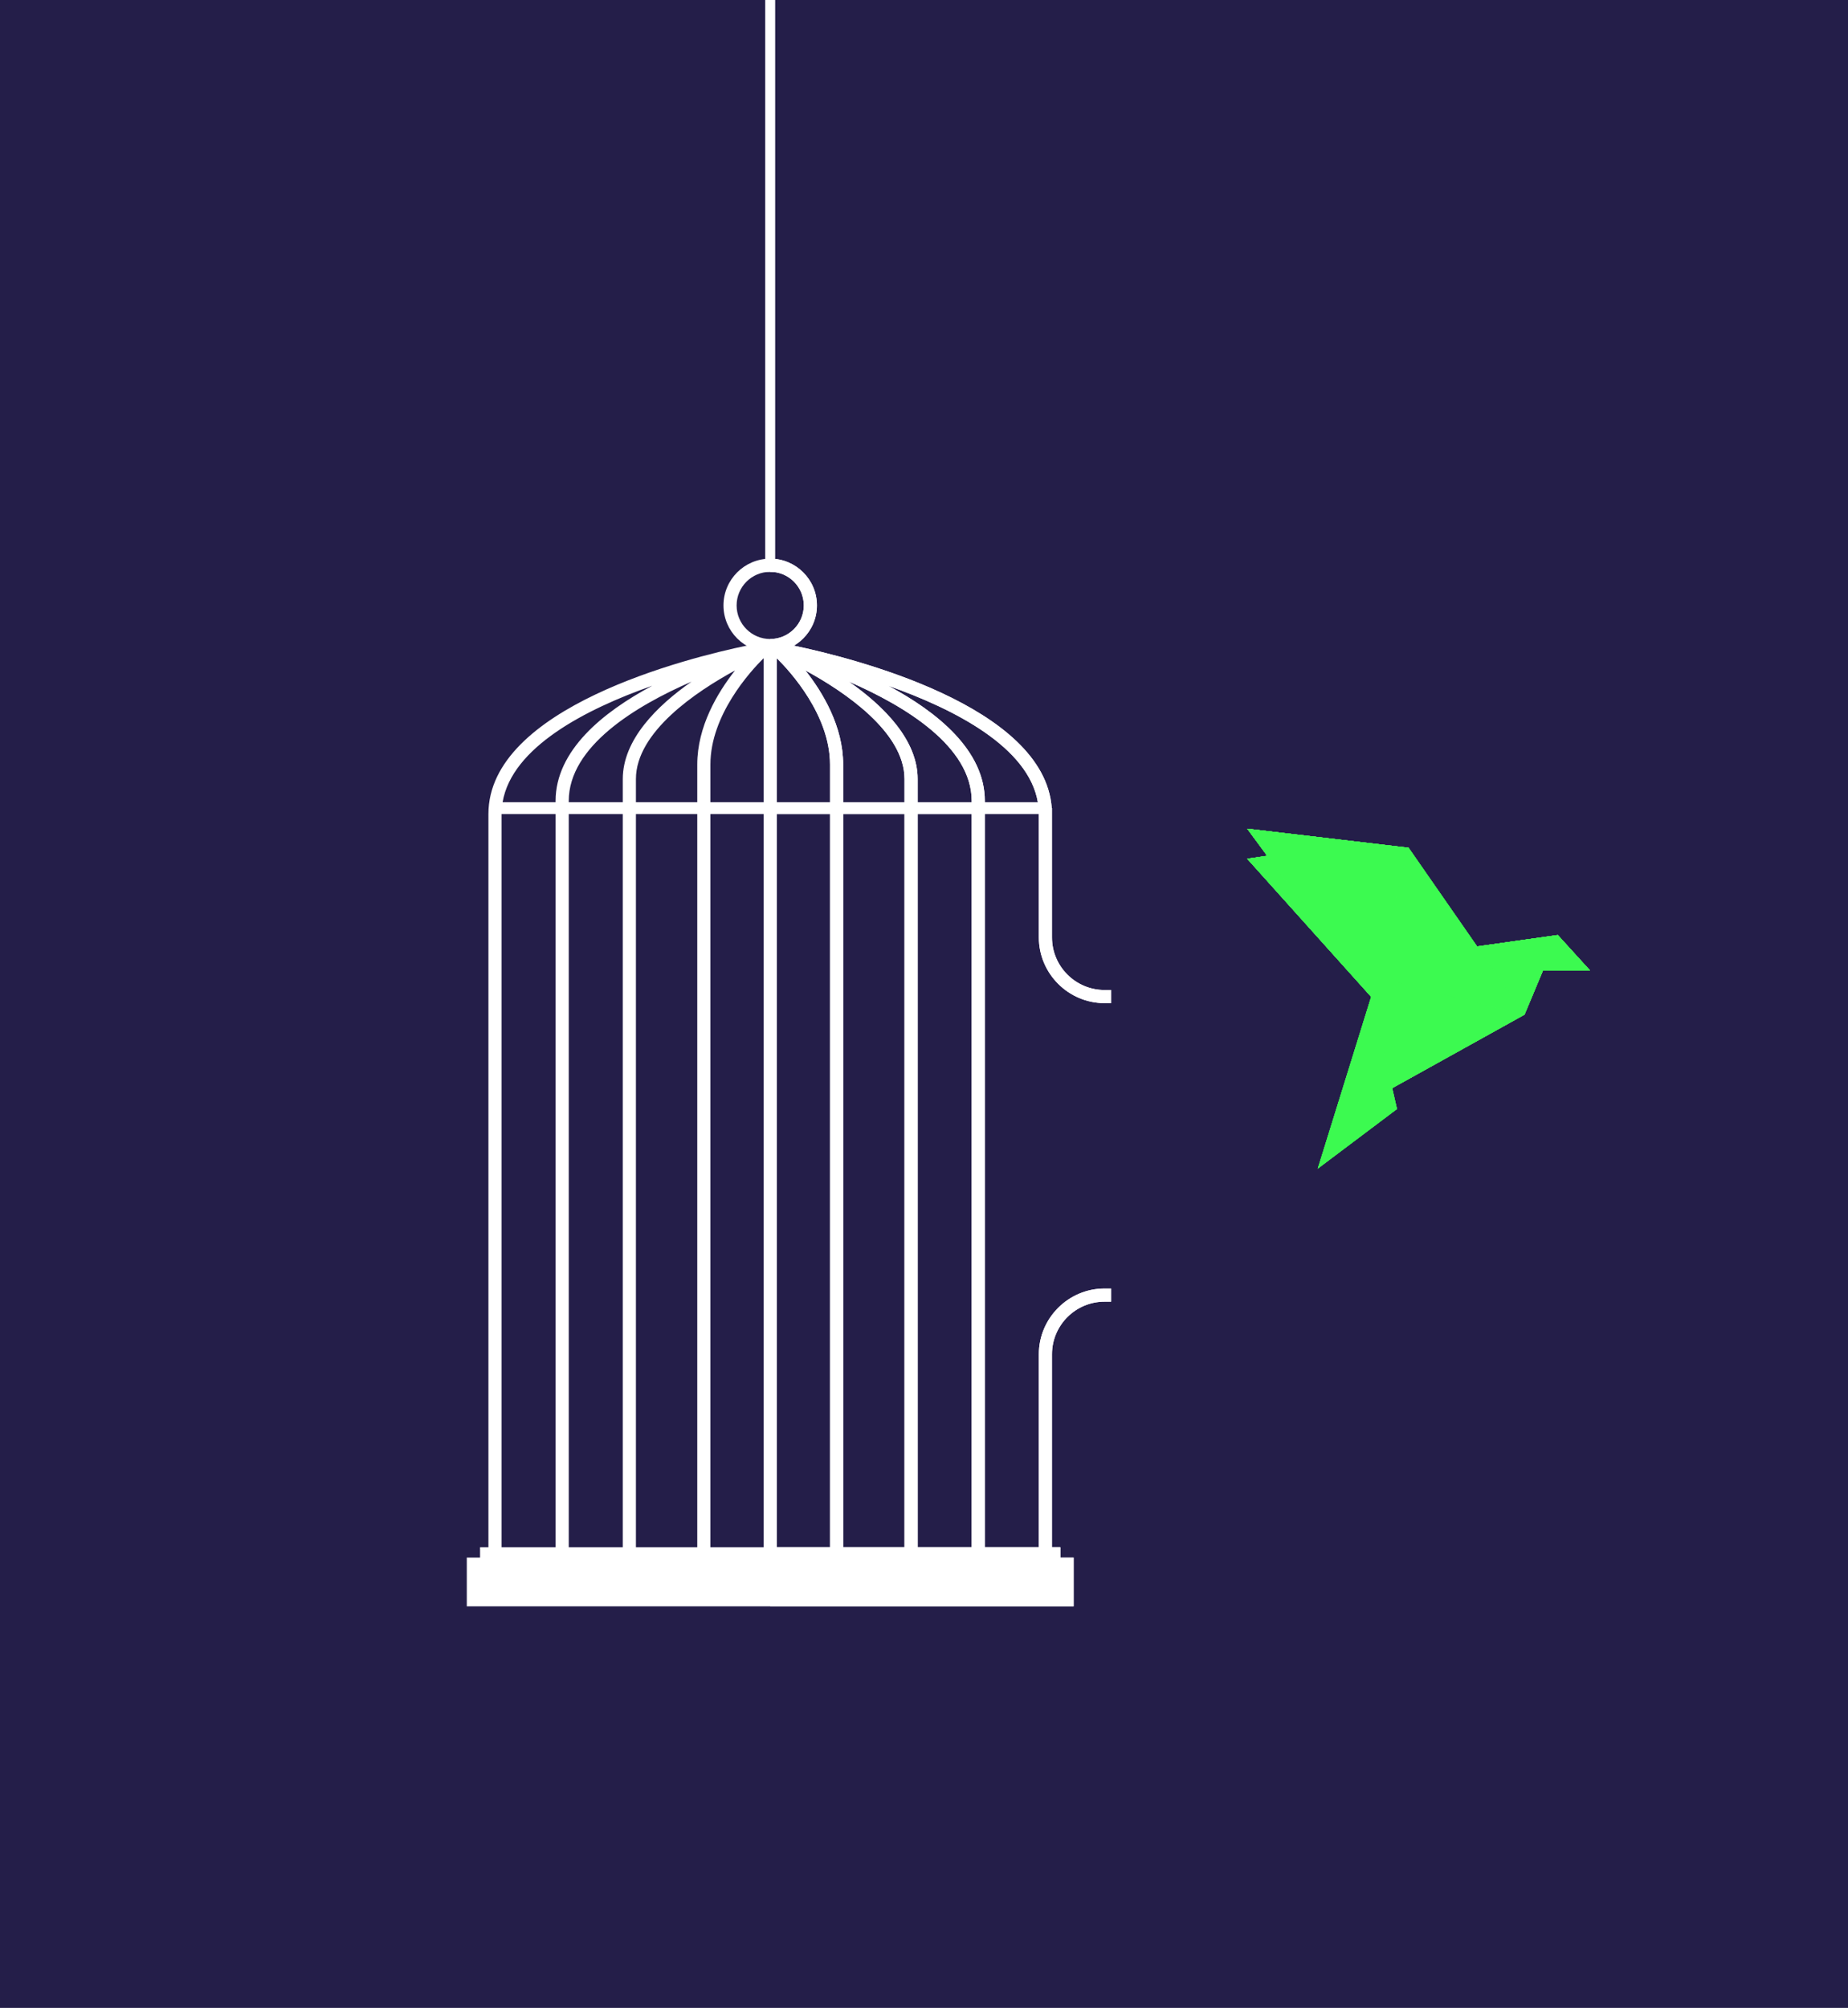 <?xml version="1.0" encoding="UTF-8"?> <svg xmlns="http://www.w3.org/2000/svg" xmlns:xlink="http://www.w3.org/1999/xlink" viewBox="0 0 691.69 751.41"><defs><style>.cls-1{fill:#fff;}.cls-2{fill:#c53f3f;}.cls-3{fill:#241e49;}.cls-4{fill:#3cfa50;}.cls-5{fill:url(#linear-gradient-5);}.cls-5,.cls-6,.cls-7,.cls-8,.cls-9{mix-blend-mode:multiply;}.cls-6{fill:url(#linear-gradient-4);}.cls-7{fill:url(#linear-gradient-2);}.cls-8{fill:url(#linear-gradient-3);}.cls-10{mix-blend-mode:color;}.cls-9{fill:url(#linear-gradient);}.cls-11{isolation:isolate;}</style><linearGradient id="linear-gradient" x1="-445.21" y1="344.02" x2="-390.43" y2="340.02" gradientTransform="translate(78.09) rotate(-180) scale(1 -1)" gradientUnits="userSpaceOnUse"><stop offset="0" stop-color="#c4c4c4"></stop><stop offset=".09" stop-color="#d8d8d8"></stop><stop offset=".2" stop-color="#e9e9e9"></stop><stop offset=".34" stop-color="#f5f5f5"></stop><stop offset=".53" stop-color="#fdfdfd"></stop><stop offset="1" stop-color="#fff"></stop></linearGradient><linearGradient id="linear-gradient-2" x1="-435.11" y1="346.65" x2="-388.74" y2="346.65" gradientTransform="translate(78.09) rotate(-180) scale(1 -1)" gradientUnits="userSpaceOnUse"><stop offset="0" stop-color="#c4c4c4"></stop><stop offset=".09" stop-color="#cacaca"></stop><stop offset=".69" stop-color="#f0f0f0"></stop><stop offset="1" stop-color="#fff"></stop></linearGradient><linearGradient id="linear-gradient-3" x1="-433.27" y1="389.74" x2="-483.1" y2="365.53" xlink:href="#linear-gradient"></linearGradient><linearGradient id="linear-gradient-4" x1="-480.4" y1="369.26" x2="-507.9" y2="349.74" xlink:href="#linear-gradient"></linearGradient><linearGradient id="linear-gradient-5" x1="-519.37" y1="356.54" x2="-501.78" y2="356.54" gradientTransform="translate(78.09) rotate(-180) scale(1 -1)" gradientUnits="userSpaceOnUse"><stop offset="0" stop-color="#fff"></stop><stop offset=".34" stop-color="#fcfcfc"></stop><stop offset=".56" stop-color="#f3f3f3"></stop><stop offset=".76" stop-color="#e4e4e4"></stop><stop offset=".93" stop-color="#cecece"></stop><stop offset="1" stop-color="#c4c4c4"></stop></linearGradient></defs><g class="cls-11"><g id="Ebene_2"><g id="background"><rect class="cls-3" width="691.69" height="751.41"></rect></g><g id="icon"><rect class="cls-1" x="286.41" width="3.73" height="213.99"></rect><g><g><g><polygon class="cls-4" points="570.61 379.7 527.22 317.25 514.82 365.7 570.61 379.7"></polygon><polygon class="cls-2" points="466.83 310.14 527.22 317.25 513.21 373.04 491.68 343.85 466.83 310.14"></polygon><polygon class="cls-4" points="466.83 321.38 474.3 320.26 513.21 373.04 466.83 321.38"></polygon><polygon class="cls-4" points="513.21 373.04 522.88 415.02 493.23 437.33 513.21 373.04"></polygon><polygon class="cls-2" points="570.61 379.7 521.02 407.25 513.21 373.04 515.04 365.75 570.61 379.7"></polygon><polygon class="cls-2" points="583.06 349.92 552.88 354.19 570.61 379.7 583.06 349.92"></polygon><polygon class="cls-4" points="595.11 363.17 583.06 349.92 577.52 363.17 595.11 363.17"></polygon></g><polygon class="cls-9" points="466.83 310.14 527.22 317.25 513.21 373.04 491.68 343.85 466.83 310.14"></polygon><polygon class="cls-7" points="466.83 321.38 474.3 320.26 513.21 373.04 466.83 321.38"></polygon><polygon class="cls-8" points="570.61 379.7 521.02 407.25 513.21 373.04 515.04 365.75 570.61 379.7"></polygon><polygon class="cls-6" points="583.06 349.92 552.88 354.19 570.61 379.7 583.06 349.92"></polygon><polygon class="cls-5" points="595.11 363.17 583.06 349.92 577.52 363.17 595.11 363.17"></polygon></g><g class="cls-10"><g><g><polygon class="cls-4" points="570.61 379.7 527.22 317.25 514.82 365.7 570.61 379.7"></polygon><polygon class="cls-4" points="466.83 310.14 527.22 317.25 513.21 373.04 491.68 343.85 466.83 310.14"></polygon><polygon class="cls-4" points="466.83 321.38 474.3 320.26 513.21 373.04 466.83 321.38"></polygon><polygon class="cls-4" points="513.21 373.04 522.88 415.02 493.23 437.33 513.21 373.04"></polygon><polygon class="cls-4" points="570.61 379.7 521.02 407.25 513.21 373.04 515.04 365.75 570.61 379.7"></polygon><polygon class="cls-4" points="583.06 349.92 552.88 354.19 570.61 379.7 583.06 349.92"></polygon><polygon class="cls-4" points="595.11 363.17 583.06 349.92 577.52 363.17 595.11 363.17"></polygon></g><g><polygon class="cls-4" points="570.61 379.7 527.22 317.25 514.82 365.7 570.61 379.7"></polygon><polygon class="cls-4" points="466.83 310.14 527.22 317.25 513.21 373.04 491.68 343.85 466.83 310.14"></polygon><polygon class="cls-4" points="466.83 321.38 474.3 320.26 513.21 373.04 466.83 321.38"></polygon><polygon class="cls-4" points="513.21 373.04 522.88 415.02 493.23 437.33 513.21 373.04"></polygon><polygon class="cls-4" points="570.61 379.7 521.02 407.25 513.21 373.04 515.04 365.75 570.61 379.7"></polygon><polygon class="cls-4" points="583.06 349.92 552.88 354.19 570.61 379.7 583.06 349.92"></polygon><polygon class="cls-4" points="595.11 363.17 583.06 349.92 577.52 363.17 595.11 363.17"></polygon></g><g><polygon class="cls-4" points="570.61 379.7 527.22 317.25 514.82 365.7 570.61 379.7"></polygon><polygon class="cls-4" points="466.83 310.14 527.22 317.25 513.21 373.04 491.68 343.85 466.83 310.14"></polygon><polygon class="cls-4" points="466.83 321.38 474.3 320.26 513.21 373.04 466.83 321.38"></polygon><polygon class="cls-4" points="513.21 373.04 522.88 415.02 493.23 437.33 513.21 373.04"></polygon><polygon class="cls-4" points="570.61 379.7 521.02 407.25 513.21 373.04 515.04 365.75 570.61 379.7"></polygon><polygon class="cls-4" points="583.06 349.92 552.88 354.19 570.61 379.7 583.06 349.92"></polygon><polygon class="cls-4" points="595.11 363.17 583.06 349.92 577.52 363.17 595.11 363.17"></polygon></g></g><polygon class="cls-4" points="466.83 310.14 527.22 317.25 513.21 373.04 491.68 343.85 466.83 310.14"></polygon><polygon class="cls-4" points="466.83 321.38 474.3 320.26 513.21 373.04 466.83 321.38"></polygon><polygon class="cls-4" points="570.61 379.7 521.02 407.25 513.21 373.04 515.04 365.75 570.61 379.7"></polygon><polygon class="cls-4" points="583.06 349.92 552.88 354.19 570.61 379.7 583.06 349.92"></polygon><polygon class="cls-4" points="595.11 363.17 583.06 349.92 577.52 363.17 595.11 363.17"></polygon></g></g><g><path class="cls-1" d="m288.28,209.07c-9.65,0-17.49,7.85-17.49,17.49s7.85,17.49,17.49,17.49,17.49-7.85,17.49-17.49-7.85-17.49-17.49-17.49Zm0,30.07c-6.93,0-12.57-5.64-12.57-12.57s5.64-12.57,12.57-12.57,12.57,5.64,12.57,12.57-5.64,12.57-12.57,12.57Z"></path><rect class="cls-1" x="174.72" y="582.9" width="227.13" height="18.24"></rect><path class="cls-1" d="m388.83,350.81c0,13.53,11.07,24.6,24.6,24.6h2.46v-4.92h-2.46c-10.85,0-19.68-8.83-19.68-19.68v-48.38h-.09c-2.7-38.39-75.02-56.32-96.62-60.83h-17.51c-22,4.59-96.72,23.12-96.72,63.04v274.36h-3.13v6.97h217.2v-6.97h-3.13v-72.2c0-10.85,8.83-19.68,19.68-19.68h2.46v-4.92h-2.46c-13.53,0-24.6,11.07-24.6,24.6v72.2h-20.22v-274.36h20.22v46.16Zm-180.87,228.2h-20.23v-274.36h20.23v274.36Zm0-278.82h-19.84c3.53-20.56,31.01-34.76,56-43.56-18.47,9.86-36.17,24.23-36.17,43.11v.45Zm25.14,278.82h-20.22v-274.36h20.22v274.36Zm0-278.82h-20.22v-.45c0-20.43,25.06-35.56,45.93-44.63-12.89,9.02-25.71,21.69-25.71,36.43v8.65Zm27.88,278.82h-22.96v-274.36h22.96v274.36Zm0-278.82h-22.96v-8.65c0-17.65,22.66-32.78,37.09-40.63-6.52,8.26-14.13,20.95-14.13,35.17v14.12Zm24.84,278.82h-19.92v-274.36h19.92v274.36Zm0-278.82h-19.92v-14.12c0-18.44,14.87-34.76,19.92-39.76v53.88Zm24.84,278.82h-19.92v-274.36h19.92v274.36Zm0-278.82h-19.92v-53.88c5.04,4.99,19.92,21.28,19.92,39.77v14.12Zm27.88,278.82h-22.96v-274.36h22.96v274.36Zm0-278.82h-22.96v-14.12c0-14.23-7.62-26.92-14.14-35.18,14.43,7.85,37.1,22.98,37.1,40.64v8.65Zm25.15,278.82h-20.23v-274.36h20.23v274.36Zm0-278.82h-20.23v-8.65c0-14.75-12.84-27.43-25.73-36.45,20.88,9.06,45.96,24.19,45.96,44.65v.45Zm4.92,0v-.45c0-18.87-17.7-33.24-36.16-43.11,24.99,8.8,52.47,23,56,43.56h-19.84Z"></path><path class="cls-1" d="m288.28,209.07v4.92c6.93,0,12.57,5.64,12.57,12.57s-5.64,12.57-12.57,12.57v4.92c9.65,0,17.49-7.85,17.49-17.49s-7.85-17.49-17.49-17.49Z"></path><path class="cls-1" d="m413.43,375.41h2.46v-4.92h-2.46c-10.85,0-19.68-8.83-19.68-19.68v-48.38h-.09c-2.7-38.39-75.02-56.32-96.62-60.83h-8.76v344.37h108.6v-6.97h-3.13v-72.2c0-10.85,8.83-19.68,19.68-19.68h2.46v-4.92h-2.46c-13.53,0-24.6,11.07-24.6,24.6v72.2h-20.22v-274.36h20.22v46.16c0,13.53,11.07,24.6,24.6,24.6Zm-102.76,203.6h-19.92v-274.36h19.92v274.36Zm0-278.82h-19.92v-53.88c5.04,4.99,19.92,21.28,19.92,39.77v14.12Zm27.88,278.82h-22.96v-274.36h22.96v274.36Zm0-278.82h-22.96v-14.12c0-14.23-7.62-26.92-14.14-35.18,14.43,7.85,37.1,22.98,37.1,40.64v8.65Zm25.15,278.82h-20.23v-274.36h20.23v274.36Zm0-278.82h-20.23v-8.65c0-14.75-12.84-27.43-25.73-36.45,20.88,9.06,45.96,24.19,45.96,44.65v.45Zm4.92,0v-.45c0-18.87-17.7-33.24-36.16-43.11,24.99,8.8,52.47,23,56,43.56h-19.84Z"></path><rect class="cls-1" x="288.28" y="582.9" width="113.56" height="18.24"></rect></g></g></g></g></svg> 